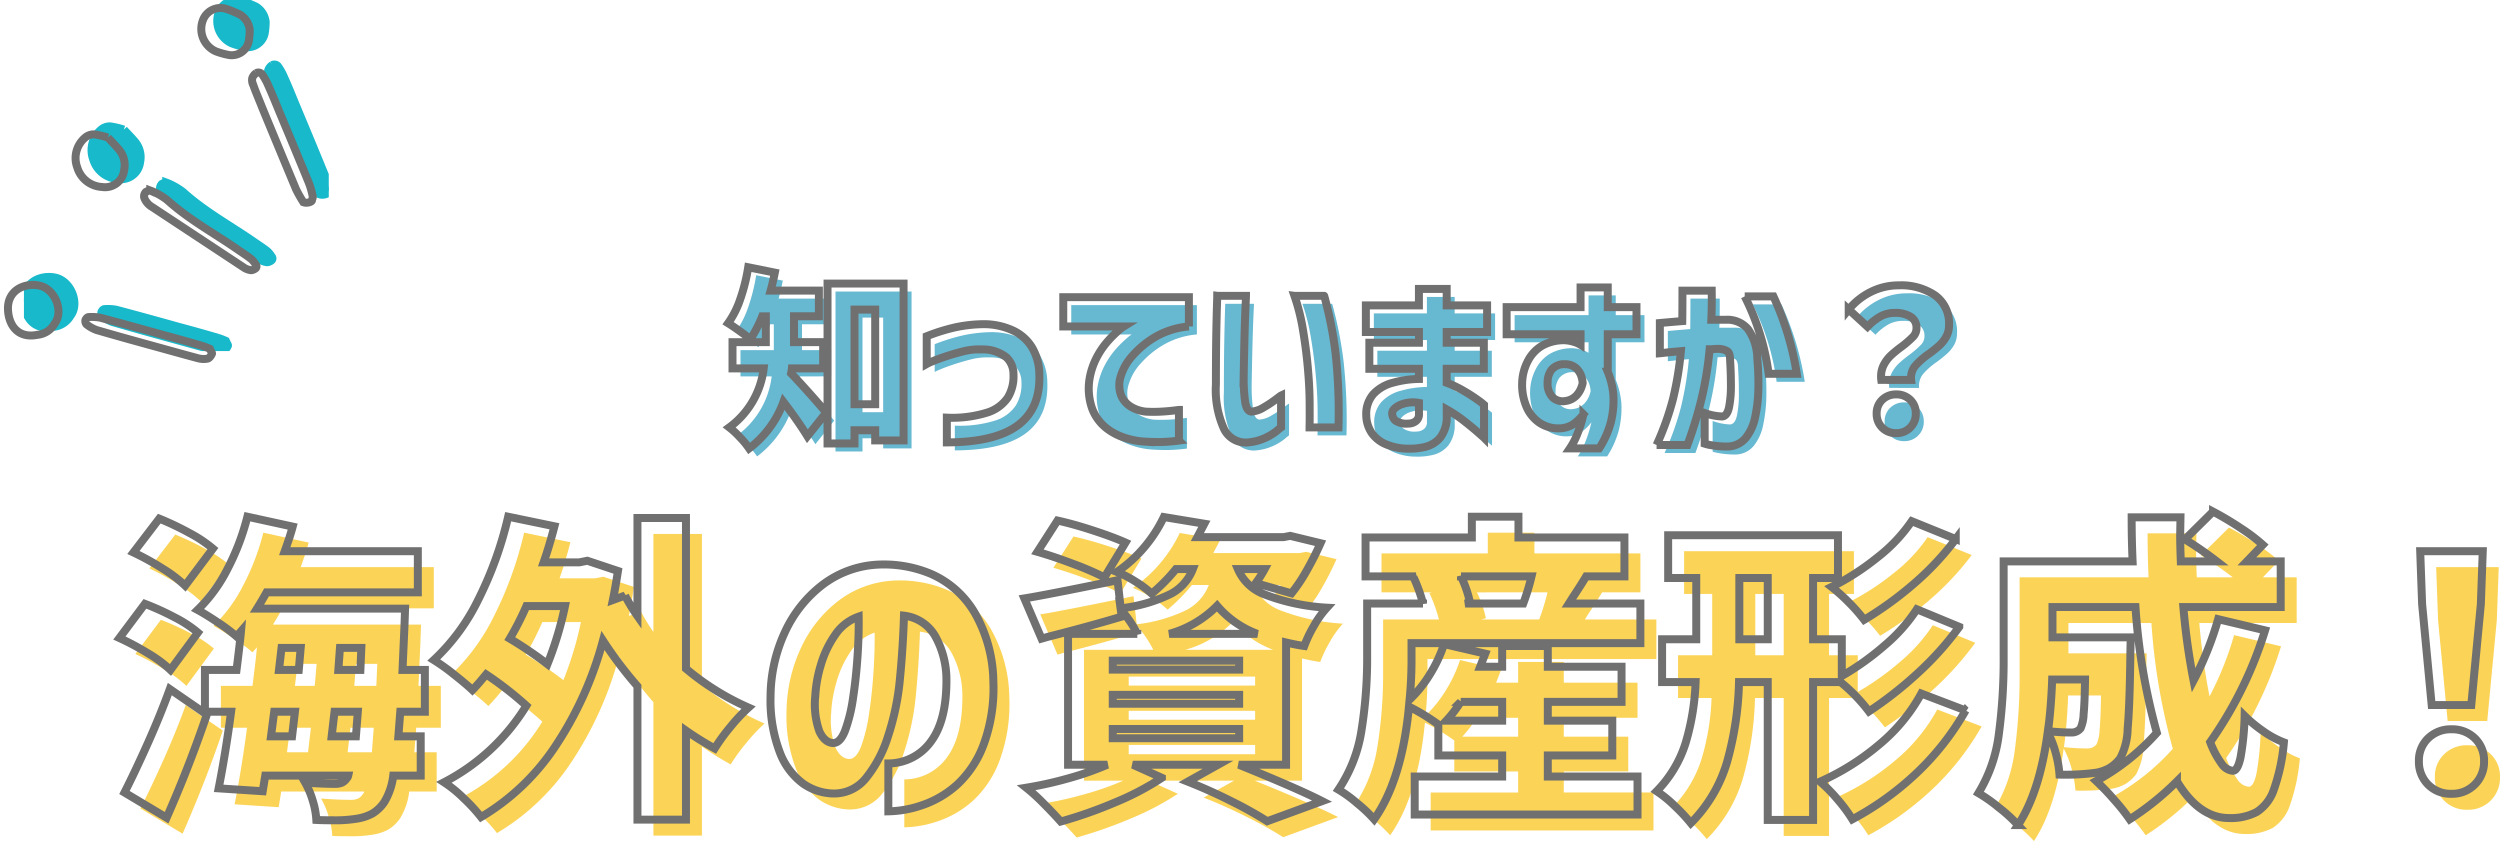 <svg xmlns="http://www.w3.org/2000/svg" xmlns:xlink="http://www.w3.org/1999/xlink" width="313.28" height="105.39" viewBox="0 0 313.28 105.39">
  <defs>
    <clipPath id="clip-path">
      <rect id="長方形_161" data-name="長方形 161" width="38.198" height="43.99" fill="none"/>
    </clipPath>
    <clipPath id="clip-path-2">
      <rect id="長方形_161-2" data-name="長方形 161" width="41.198" height="45.99" transform="translate(-1 -1)" fill="none"/>
    </clipPath>
  </defs>
  <g id="kaigaiTitle" transform="translate(-16 -7628.01)">
    <path id="パス_19759" data-name="パス 19759" d="M8.232-7.824a5.273,5.273,0,0,1-.1.624Q9-6.312,10.488-4.644t2.04,2.364L10.176.672q-1.152-1.872-3-4.3a12.723,12.723,0,0,1-4.3,5.832A10.257,10.257,0,0,0,1.728.816,10.586,10.586,0,0,0,.384-.432,10.736,10.736,0,0,0,4.7-7.824H.792v-3.288H4.968v-3.24H4.512a16.009,16.009,0,0,1-1.488,2.88Q2.568-11.88,1.7-12.5T.24-13.488a11.488,11.488,0,0,0,1.536-3.06A23.167,23.167,0,0,0,2.76-20.5l3.336.672q-.264,1.32-.528,2.256h6.048v3.216H8.5v3.24h3.648v3.288ZM12.7-18.456h9.528V1.2H18.672V-.072H16.08V1.584H12.7ZM16.08-3.336h2.592V-15.192H16.08Zm9.048-5.04v-3.48a24.06,24.06,0,0,1,3.636-1.128,17.84,17.84,0,0,1,3.54-.384,8.765,8.765,0,0,1,3.5.732,5.533,5.533,0,0,1,2.472,2.1A6.712,6.712,0,0,1,39.24-7.1q.168,4.272-2.688,6.4t-8.9,2.148v-3.1a14.736,14.736,0,0,0,4.968-.612,4.863,4.863,0,0,0,2.664-1.9A5.077,5.077,0,0,0,36-7.056a2.89,2.89,0,0,0-.888-2.16A4.743,4.743,0,0,0,32.04-10.2a8.12,8.12,0,0,0-2.292.228q-1.116.276-2.2.636T25.8-8.688A4.822,4.822,0,0,0,25.128-8.376ZM42.24-16.752H57.984v3.672a10.038,10.038,0,0,0-4.116,1.26,11.6,11.6,0,0,0-2.9,2.352,6.693,6.693,0,0,0-1.5,2.556,3.627,3.627,0,0,0,.072,2.6,3.125,3.125,0,0,0,1.4,1.416,4.438,4.438,0,0,0,1.668.492,17.792,17.792,0,0,0,1.848,0q.888-.048,1.572-.132t.708-.084v3.84a20.65,20.65,0,0,1-2.328.18q-1.008.012-2.088-.06A9.578,9.578,0,0,1,49.968.876,7.258,7.258,0,0,1,47.532-.432a5.675,5.675,0,0,1-1.68-2.376,7.53,7.53,0,0,1-.324-3.672,8.977,8.977,0,0,1,.924-2.76,10.291,10.291,0,0,1,1.44-2.076,14.009,14.009,0,0,1,1.332-1.308,3.913,3.913,0,0,1,.6-.456H42.24Zm19.3-.168h3.6q0,.048-.048,1.068t-.1,2.6q-.048,1.584-.084,3.324t-.06,3.2a21.092,21.092,0,0,0,.18,3.072q.18,1.176.78,1.248a3.373,3.373,0,0,0,1.524-.516,14.362,14.362,0,0,0,1.5-.984q.648-.492.7-.516V-.432a5.682,5.682,0,0,0-.516.42A6.833,6.833,0,0,1,67.62.852,6.5,6.5,0,0,1,65.5,1.44,3.023,3.023,0,0,1,62.388-.228a11.924,11.924,0,0,1-1.02-5.6q0-1.536.012-3.42t.048-3.624q.036-1.74.072-2.868T61.536-16.92Zm9.672,0h3.72q.024,0,.5,1.932A51.162,51.162,0,0,1,76.356-9.8a68.367,68.367,0,0,1,.372,9.372H73.1q0-.048.012-.564t0-2.532q-.012-2.016-.228-4.416t-.612-4.74A25.37,25.37,0,0,0,71.208-16.92Zm9.384,9.144V-11.04h6.216v-1.344H80.16V-15.72h6.648v-2.064h3.48v2.064h5.064v3.336H90.288v1.344h4.656v3.264H90.288v1.752a13.186,13.186,0,0,1,2.16,1.032,20.572,20.572,0,0,1,1.8,1.164,7.288,7.288,0,0,1,.72.564V.864q-.024-.024-.72-.636T92.5-1.212a17.4,17.4,0,0,0-2.208-1.476v.744a4.241,4.241,0,0,1-.8,2.772A3.534,3.534,0,0,1,87.66,1.992a8.116,8.116,0,0,1-2.172.24,7.167,7.167,0,0,1-2.64-.48A4.184,4.184,0,0,1,80.94.336a4.049,4.049,0,0,1-.732-2.3,3.792,3.792,0,0,1,.888-2.64,5.078,5.078,0,0,1,2.46-1.428A12.573,12.573,0,0,1,86.808-6.5V-7.776Zm4.9,6.864a1.482,1.482,0,0,0,.888-.276,1.054,1.054,0,0,0,.432-.8V-3.5a4.158,4.158,0,0,0-2.424.276q-.912.468-.936,1a1.254,1.254,0,0,0,.4.936A2.467,2.467,0,0,0,85.488-.912ZM107.064-12.1H97.8V-15.5h9.264v-2.472h3.408V-15.5h3.6V-12.1h-3.6v4.7a9.82,9.82,0,0,1,.7,2.88,11.365,11.365,0,0,1-.336,3.528,11.518,11.518,0,0,1-1.44,3.192H105.72a9.109,9.109,0,0,0,.936-1.8,16.5,16.5,0,0,0,.576-1.7q.192-.72.192-.768A5.85,5.85,0,0,1,106.068-.78a3.36,3.36,0,0,1-1.668.468,4.218,4.218,0,0,1-2.424-.66A4.586,4.586,0,0,1,100.32-2.94,6.948,6.948,0,0,1,99.744-6a6.261,6.261,0,0,1,.72-2.76,4.683,4.683,0,0,1,1.824-1.932,5.618,5.618,0,0,1,2.832-.66,4.719,4.719,0,0,1,1.176.228,3.225,3.225,0,0,1,.768.348Zm.264,6.12L107.3-6.24a3.378,3.378,0,0,0-.192-.744,2.462,2.462,0,0,0-.552-.828,2.1,2.1,0,0,0-1.44-.54,2.081,2.081,0,0,0-1.7.708,2.6,2.6,0,0,0-.48,1.572A2.493,2.493,0,0,0,103.56-4.2a1.85,1.85,0,0,0,1.632.456,2.285,2.285,0,0,0,1.368-.7,3.012,3.012,0,0,0,.612-1.008A4.61,4.61,0,0,0,107.328-5.976ZM117-9.72v-3.792q1.584-.144,2.808-.24.024-1.7.024-3.816H123.5q.024,2.088-.048,3.648h1.824a3.393,3.393,0,0,1,2.772,1.176,6.571,6.571,0,0,1,1.164,3.7,33.88,33.88,0,0,1,.132,3.744,18.263,18.263,0,0,1-.4,3.564A6.037,6.037,0,0,1,127.74.912a3.038,3.038,0,0,1-2.34,1.056,11.548,11.548,0,0,1-2.028-.18,4.906,4.906,0,0,1-.756-.18v-3.84a7.238,7.238,0,0,0,2.208.432q.624-.072.852-1.188a13.711,13.711,0,0,0,.228-2.7q0-1.584-.1-3.12,0-.912-.336-1.164a2.308,2.308,0,0,0-1.2-.3,4.3,4.3,0,0,0-.492.024,4.828,4.828,0,0,1-.54.024,43.9,43.9,0,0,1-1.008,6.192,52.256,52.256,0,0,1-1.776,5.808h-3.864a35.26,35.26,0,0,0,2.04-5.688,40.991,40.991,0,0,0,1.008-6.072q-1.176.1-1.884.18T117-9.72Zm10.632-7.128h3.6a36.563,36.563,0,0,1,2.928,9.7h-3.528A30.093,30.093,0,0,0,127.632-16.848ZM144.744-6.384a2.64,2.64,0,0,1-.024-.408,3.118,3.118,0,0,1,.372-1.536,4.6,4.6,0,0,1,.888-1.152,16.314,16.314,0,0,1,1.356-1.1,12.008,12.008,0,0,0,1.392-1.212,1.531,1.531,0,0,0,.432-1.068,1.607,1.607,0,0,0-.732-1.44,3.572,3.572,0,0,0-1.98-.48,3.717,3.717,0,0,0-1.788.432,6.918,6.918,0,0,0-1.644,1.3l-2.352-2.16a8.516,8.516,0,0,1,2.784-2.208,7.727,7.727,0,0,1,3.5-.816,7.576,7.576,0,0,1,4.548,1.26,4.312,4.312,0,0,1,1.74,3.732,2.907,2.907,0,0,1-.348,1.44,4.279,4.279,0,0,1-.828,1.068,16.45,16.45,0,0,1-1.32,1.068,9.357,9.357,0,0,0-1.752,1.536,2.387,2.387,0,0,0-.5,1.752ZM146.616.288a2.365,2.365,0,0,1-1.764-.7,2.4,2.4,0,0,1-.684-1.752,2.3,2.3,0,0,1,.7-1.728,2.421,2.421,0,0,1,1.752-.672,2.421,2.421,0,0,1,1.752.672,2.3,2.3,0,0,1,.7,1.728,2.376,2.376,0,0,1-.7,1.752A2.376,2.376,0,0,1,146.616.288Z" transform="translate(108 7683)" fill="#67b8d1"/>
    <g id="グループ_457" data-name="グループ 457">
      <g id="グループ_239" data-name="グループ 239" transform="translate(1 760)">
        <path id="パス_19761" data-name="パス 19761" d="M36.16-9.8l-.24,3.08h2.8V-1.8H35.28a8.333,8.333,0,0,1-1.12,3.32,4.875,4.875,0,0,1-1.5,1.44,6.028,6.028,0,0,1-1.94.64,16.567,16.567,0,0,1-3,.2q-1.36,0-2.08-.04a9.765,9.765,0,0,0-.44-2.38,10.565,10.565,0,0,0-.96-2.3q2.12.16,3.76.16a2.152,2.152,0,0,0,.82-.14,1.457,1.457,0,0,0,.62-.54.7.7,0,0,0,.2-.36H19.24L18.92.16,13.4-.2q.88-4.48,1.56-9.6H11.68v-5.24h3.96q.44-3.48.56-4.84l-.56.64a21.553,21.553,0,0,0-2.32-1.74Q11.8-22,10.76-22.56a19.13,19.13,0,0,0,3.72-5.08A29.869,29.869,0,0,0,17-34.24L22.68-33q-.32,1.2-1,3.08H38.36v5.16H19.4q-.6,1.08-1.2,2.04H36.76l-.08,2.28-.24,5.4h2.8V-9.8ZM9.2-25.6a16.792,16.792,0,0,0-2.82-2.14,32.534,32.534,0,0,0-3.66-2.02L5.96-34a35.91,35.91,0,0,1,3.78,1.8,16.4,16.4,0,0,1,2.94,1.96ZM7.36-15.04A15.427,15.427,0,0,0,4.58-17.1,33.411,33.411,0,0,0,.96-19.04l3.2-4.28a33.028,33.028,0,0,1,3.7,1.68,15.159,15.159,0,0,1,2.94,1.92ZM21.28-17.8l-.32,2.76h2.48l.24-2.76Zm9.88,2.76.12-2.76H28.6l-.2,2.76ZM1.6.32q1.32-2.6,2.88-6.08t2.8-6.88l4.64,3.2Q9.72-2.96,6.88,3.48ZM19.96-6.72H22.6l.36-3.08h-2.6Zm7.6,0H30.6l.24-3.08H27.92Zm44.4-8.48a32.36,32.36,0,0,0,7.84,4.88,21.193,21.193,0,0,0-2.24,2.38,24.446,24.446,0,0,0-2,2.74,39.319,39.319,0,0,1-3.6-2.24V3.72H65.88V-13a50.926,50.926,0,0,1-4.32-5.72,44.554,44.554,0,0,1-6.14,13.5A28.84,28.84,0,0,1,46.28,3.4,21.223,21.223,0,0,0,44.1,1.04a15.579,15.579,0,0,0-2.46-2,26.18,26.18,0,0,0,10.32-9.6,43,43,0,0,0-5.04-3.92q-1.12,1.36-1.72,1.96-.8-.76-2.32-1.96a25.4,25.4,0,0,0-2.52-1.8,25.751,25.751,0,0,0,5.6-7.62,46.327,46.327,0,0,0,3.72-10.34l5.8,1.2q-.68,2.6-1.36,4.52H58.6l1-.2,3.84,1.28q-.36,2.28-.64,3.64l1.52-.56a22.751,22.751,0,0,0,1.56,2.56V-34.08h6.08Zm-20-7.84a36.22,36.22,0,0,1-2.08,4.08,47,47,0,0,1,4.72,3.2,43.443,43.443,0,0,0,2.2-7.28ZM90.36-5.88q.92.04,1.54-1.56a19.817,19.817,0,0,0,1-4.1q.38-2.5.56-5.22t.14-4.96a5.872,5.872,0,0,0-2.94,2.28,12.855,12.855,0,0,0-1.8,3.78,16.5,16.5,0,0,0-.7,3.94,10.106,10.106,0,0,0,.52,4.38Q89.32-5.96,90.36-5.88Zm14.24-8.04a11.251,11.251,0,0,0-1.4-5.34,5.206,5.206,0,0,0-3.92-2.58q-.12,3.88-.5,7.84a32.423,32.423,0,0,1-1.5,7.28,15.824,15.824,0,0,1-2.8,5.28A5.119,5.119,0,0,1,90.24.44,6.868,6.868,0,0,1,86.66-.78a8.632,8.632,0,0,1-2.88-3.78,18.267,18.267,0,0,1-1.22-7.16,19.375,19.375,0,0,1,1.8-8.06,15.758,15.758,0,0,1,4.6-5.84,12.487,12.487,0,0,1,6.52-2.58,15.256,15.256,0,0,1,7.22,1.14,11.893,11.893,0,0,1,5.42,4.82,17.73,17.73,0,0,1,2.36,8.68A20.4,20.4,0,0,1,109.3-5.8a13.017,13.017,0,0,1-3.28,5.06,12.531,12.531,0,0,1-4.38,2.62,13.56,13.56,0,0,1-4.32.8v-6a6.612,6.612,0,0,0,5.36-2.78Q104.64-8.76,104.6-13.92ZM141.24-3.16q7.4,3,10.44,4.56L144.8,3.92a48.8,48.8,0,0,0-4.36-2.44q-2.76-1.4-5.6-2.52l3.8-2.12H127.96l3.64,1.64a34.323,34.323,0,0,1-5.86,3.08,55.813,55.813,0,0,1-6.82,2.4q-.96-1.08-2.2-2.32A23.313,23.313,0,0,0,114.6-.28a46.883,46.883,0,0,0,5.44-1.22,37.45,37.45,0,0,0,4.72-1.66h-4.92v-16.4h8.68a13.582,13.582,0,0,0-2.08-3.04l.12.88q-4.16,1.24-9.2,2.52l-.84.24L114.36-24q2.52-.4,10.52-2.04l1.16-.24.4,3.52a19.014,19.014,0,0,0,6.34-1.84,5.967,5.967,0,0,0,2.7-3.08h-2.12a22.151,22.151,0,0,1-3.04,3.08,13.047,13.047,0,0,0-2.04-1.52,13.872,13.872,0,0,0-2.32-1.2,16.9,16.9,0,0,0,3.52-3.2,17.484,17.484,0,0,0,2.36-3.68l5.08.84-.88,1.68h10.8l.84-.16,3.8.92a37.869,37.869,0,0,1-1.74,3.44,20.485,20.485,0,0,1-1.9,2.84l-4.48-1.28a14.672,14.672,0,0,0,1.12-1.76h-3.36a5.84,5.84,0,0,0,3.14,3.1,25.611,25.611,0,0,0,8.02,1.74,11.969,11.969,0,0,0-1.62,2.26,15.89,15.89,0,0,0-1.22,2.54q-.92-.12-2.28-.44V-3.16ZM124.4-26.64a35.478,35.478,0,0,0-3.84-1.66q-2.48-.94-4.56-1.54l2.52-3.92q2,.44,4.5,1.26t4.02,1.5Zm19.16,7.08a12.161,12.161,0,0,1-5.04-3.52,13.461,13.461,0,0,1-6,3.52ZM125.44-16.2v1.12h15.84V-16.2Zm0,4.28v1.12h15.84v-1.12Zm0,4.28v1.16h15.84V-7.64Zm37.44-9.04a52.727,52.727,0,0,1-.24,5.36,15.6,15.6,0,0,0,2.54-3.16,17.54,17.54,0,0,0,1.78-3.8l5.16,1.2-.64,1.64h2.76v-2.6h5.72v2.6h9.24v4.4h-9.24v2.36h8.08v4.36h-8.08v2.64H191.2V3.08H163.28V-1.68h10.96V-4.32h-8V-8.2a26.55,26.55,0,0,0-3.68-2.24q-.88,9.2-4.36,14.12a18.458,18.458,0,0,0-2.14-2.02,15.864,15.864,0,0,0-2.34-1.7,18.2,18.2,0,0,0,2.9-7.48,57.054,57.054,0,0,0,.7-9.2v-6.64h7a19.446,19.446,0,0,0-1.2-3.32l.32-.08h-6.32v-4.88h13.32v-2.6h5.84v2.6h13.28v4.88h-4.8q-.52.88-1.68,2.64l-.48.76h8.96v4.96H162.88Zm6.2-10.08a14.241,14.241,0,0,1,1.12,3.24l-.6.16h7.28a28.163,28.163,0,0,0,1.04-3.4Zm-.04,15.72a14.741,14.741,0,0,1-1.8,2.36h7v-2.36Zm62.04-20.4a35,35,0,0,1-5.2,5.56,44.215,44.215,0,0,1-6.28,4.56,21.534,21.534,0,0,0-1.86-2.12,22.577,22.577,0,0,0-2.22-2,31.427,31.427,0,0,0,5.72-3.68,20.082,20.082,0,0,0,4.32-4.56ZM213.2-13.52V3.76h-5.68V-13.52h-3.6a40.318,40.318,0,0,1-1.5,10.02,18.058,18.058,0,0,1-4.54,7.66A21.11,21.11,0,0,0,195.86,2,14.916,14.916,0,0,0,193.6.16a15.009,15.009,0,0,0,3.62-6.02,30.347,30.347,0,0,0,1.26-7.66h-4.2v-5.36h4.28v-7.68h-3.52v-5.36h21.28v5.36H213.2v7.68h3.6v4.6a33.746,33.746,0,0,0,5.38-3.84,20.863,20.863,0,0,0,4.02-4.52l5.32,2.2a38.645,38.645,0,0,1-5.18,5.78,48.4,48.4,0,0,1-6.14,4.82,21.3,21.3,0,0,0-3.56-3.68Zm-9.24-5.36h3.56v-7.68h-3.56Zm28.36,8.92a33.653,33.653,0,0,1-6.1,7.8,37.193,37.193,0,0,1-8.1,5.84,19.516,19.516,0,0,0-1.82-2.46,19.924,19.924,0,0,0-2.22-2.26A30.9,30.9,0,0,0,221.5-5.7a21.856,21.856,0,0,0,5.26-6.38ZM269.84-20a49.672,49.672,0,0,1-6.88,14,11.241,11.241,0,0,0,1.4,2.66,1.939,1.939,0,0,0,1.44.94q.6,0,.96-1.64a34.182,34.182,0,0,0,.52-5.24,16.979,16.979,0,0,0,2.36,1.94,11.608,11.608,0,0,0,2.56,1.38,23.878,23.878,0,0,1-1.26,5.92,5.383,5.383,0,0,1-2.14,2.8,6.941,6.941,0,0,1-3.48.76q-3.76,0-6.52-4.6a35.351,35.351,0,0,1-5.92,4.76,24.9,24.9,0,0,0-1.96-2.46,30.934,30.934,0,0,0-2.24-2.34,28.25,28.25,0,0,0,7.6-6.04,77.943,77.943,0,0,1-2.68-15.76H243.2v3.8H253l-.04,2.04q-.08,6.56-.34,9.38a8.227,8.227,0,0,1-.94,3.74,4.947,4.947,0,0,1-1.32,1.2,5.39,5.39,0,0,1-1.68.6,29.231,29.231,0,0,1-4.6.24,13.945,13.945,0,0,0-.48-2.72,11.389,11.389,0,0,0-1-2.56q-1,7.48-3.72,11.6a18.854,18.854,0,0,0-2.38-2.18A18.958,18.958,0,0,0,233.92.4,18.6,18.6,0,0,0,236.48-7a69.923,69.923,0,0,0,.6-9.64v-12h16.16q-.12-2.76-.12-5.52h6.12l-.04,2.28q0,1.08.08,3.24h4.52a46.25,46.25,0,0,0-4-2.76l3.52-3.48a39.233,39.233,0,0,1,3.46,2.06,22.848,22.848,0,0,1,2.78,2.1l-2,2.08h4.24v5.72H259.6a85.114,85.114,0,0,0,1.28,9.2,40.181,40.181,0,0,0,3.08-7.68Zm-26.68,6.16q-.12,3.4-.52,6.48,1.6.16,2.88.16a1.419,1.419,0,0,0,1.2-.52,4.766,4.766,0,0,0,.38-1.76q.14-1.4.18-4.36Zm47.56,3.2-1.2-12.64-.24-6.64h7.84l-.24,6.64-1.2,12.64ZM293.2.48a3.942,3.942,0,0,1-2.94-1.16,4,4,0,0,1-1.14-2.92,3.827,3.827,0,0,1,1.16-2.88A4.035,4.035,0,0,1,293.2-7.6a4.035,4.035,0,0,1,2.92,1.12,3.827,3.827,0,0,1,1.16,2.88,3.959,3.959,0,0,1-1.16,2.92A3.959,3.959,0,0,1,293.2.48Z" transform="translate(31 6969)" fill="#fbd356"/>
        <path id="パス_19760" data-name="パス 19760" d="M36.16-9.8l-.24,3.08h2.8V-1.8H35.28a8.333,8.333,0,0,1-1.12,3.32,4.875,4.875,0,0,1-1.5,1.44,6.028,6.028,0,0,1-1.94.64,16.567,16.567,0,0,1-3,.2q-1.36,0-2.08-.04a9.765,9.765,0,0,0-.44-2.38,10.565,10.565,0,0,0-.96-2.3q2.12.16,3.76.16a2.152,2.152,0,0,0,.82-.14,1.457,1.457,0,0,0,.62-.54.7.7,0,0,0,.2-.36H19.24L18.92.16,13.4-.2q.88-4.48,1.56-9.6H11.68v-5.24h3.96q.44-3.48.56-4.84l-.56.64a21.553,21.553,0,0,0-2.32-1.74Q11.8-22,10.76-22.56a19.13,19.13,0,0,0,3.72-5.08A29.869,29.869,0,0,0,17-34.24L22.68-33q-.32,1.2-1,3.08H38.36v5.16H19.4q-.6,1.08-1.2,2.04H36.76l-.08,2.28-.24,5.4h2.8V-9.8ZM9.2-25.6a16.792,16.792,0,0,0-2.82-2.14,32.534,32.534,0,0,0-3.66-2.02L5.96-34a35.91,35.91,0,0,1,3.78,1.8,16.4,16.4,0,0,1,2.94,1.96ZM7.36-15.04A15.427,15.427,0,0,0,4.58-17.1,33.411,33.411,0,0,0,.96-19.04l3.2-4.28a33.028,33.028,0,0,1,3.7,1.68,15.159,15.159,0,0,1,2.94,1.92ZM21.28-17.8l-.32,2.76h2.48l.24-2.76Zm9.88,2.76.12-2.76H28.6l-.2,2.76ZM1.6.32q1.32-2.6,2.88-6.08t2.8-6.88l4.64,3.2Q9.72-2.96,6.88,3.48ZM19.96-6.72H22.6l.36-3.08h-2.6Zm7.6,0H30.6l.24-3.08H27.92Zm44.4-8.48a32.36,32.36,0,0,0,7.84,4.88,21.193,21.193,0,0,0-2.24,2.38,24.446,24.446,0,0,0-2,2.74,39.319,39.319,0,0,1-3.6-2.24V3.72H65.88V-13a50.926,50.926,0,0,1-4.32-5.72,44.554,44.554,0,0,1-6.14,13.5A28.84,28.84,0,0,1,46.28,3.4,21.223,21.223,0,0,0,44.1,1.04a15.579,15.579,0,0,0-2.46-2,26.18,26.18,0,0,0,10.32-9.6,43,43,0,0,0-5.04-3.92q-1.12,1.36-1.72,1.96-.8-.76-2.32-1.96a25.4,25.4,0,0,0-2.52-1.8,25.751,25.751,0,0,0,5.6-7.62,46.327,46.327,0,0,0,3.72-10.34l5.8,1.2q-.68,2.6-1.36,4.52H58.6l1-.2,3.84,1.28q-.36,2.28-.64,3.64l1.52-.56a22.751,22.751,0,0,0,1.56,2.56V-34.08h6.08Zm-20-7.84a36.22,36.22,0,0,1-2.08,4.08,47,47,0,0,1,4.72,3.2,43.443,43.443,0,0,0,2.2-7.28ZM90.36-5.88q.92.04,1.54-1.56a19.817,19.817,0,0,0,1-4.1q.38-2.5.56-5.22t.14-4.96a5.872,5.872,0,0,0-2.94,2.28,12.855,12.855,0,0,0-1.8,3.78,16.5,16.5,0,0,0-.7,3.94,10.106,10.106,0,0,0,.52,4.38Q89.32-5.96,90.36-5.88Zm14.24-8.04a11.251,11.251,0,0,0-1.4-5.34,5.206,5.206,0,0,0-3.92-2.58q-.12,3.88-.5,7.84a32.423,32.423,0,0,1-1.5,7.28,15.824,15.824,0,0,1-2.8,5.28A5.119,5.119,0,0,1,90.24.44,6.868,6.868,0,0,1,86.66-.78a8.632,8.632,0,0,1-2.88-3.78,18.267,18.267,0,0,1-1.22-7.16,19.375,19.375,0,0,1,1.8-8.06,15.758,15.758,0,0,1,4.6-5.84,12.487,12.487,0,0,1,6.52-2.58,15.256,15.256,0,0,1,7.22,1.14,11.893,11.893,0,0,1,5.42,4.82,17.73,17.73,0,0,1,2.36,8.68A20.4,20.4,0,0,1,109.3-5.8a13.017,13.017,0,0,1-3.28,5.06,12.531,12.531,0,0,1-4.38,2.62,13.56,13.56,0,0,1-4.32.8v-6a6.612,6.612,0,0,0,5.36-2.78Q104.64-8.76,104.6-13.92ZM141.24-3.16q7.4,3,10.44,4.56L144.8,3.92a48.8,48.8,0,0,0-4.36-2.44q-2.76-1.4-5.6-2.52l3.8-2.12H127.96l3.64,1.64a34.323,34.323,0,0,1-5.86,3.08,55.813,55.813,0,0,1-6.82,2.4q-.96-1.08-2.2-2.32A23.313,23.313,0,0,0,114.6-.28a46.883,46.883,0,0,0,5.44-1.22,37.45,37.45,0,0,0,4.72-1.66h-4.92v-16.4h8.68a13.582,13.582,0,0,0-2.08-3.04l.12.88q-4.16,1.24-9.2,2.52l-.84.24L114.36-24q2.52-.4,10.52-2.04l1.16-.24.4,3.52a19.014,19.014,0,0,0,6.34-1.84,5.967,5.967,0,0,0,2.7-3.08h-2.12a22.151,22.151,0,0,1-3.04,3.08,13.047,13.047,0,0,0-2.04-1.52,13.872,13.872,0,0,0-2.32-1.2,16.9,16.9,0,0,0,3.52-3.2,17.484,17.484,0,0,0,2.36-3.68l5.08.84-.88,1.68h10.8l.84-.16,3.8.92a37.869,37.869,0,0,1-1.74,3.44,20.485,20.485,0,0,1-1.9,2.84l-4.48-1.28a14.672,14.672,0,0,0,1.12-1.76h-3.36a5.84,5.84,0,0,0,3.14,3.1,25.611,25.611,0,0,0,8.02,1.74,11.969,11.969,0,0,0-1.62,2.26,15.89,15.89,0,0,0-1.22,2.54q-.92-.12-2.28-.44V-3.16ZM124.4-26.64a35.478,35.478,0,0,0-3.84-1.66q-2.48-.94-4.56-1.54l2.52-3.92q2,.44,4.5,1.26t4.02,1.5Zm19.16,7.08a12.161,12.161,0,0,1-5.04-3.52,13.461,13.461,0,0,1-6,3.52ZM125.44-16.2v1.12h15.84V-16.2Zm0,4.28v1.12h15.84v-1.12Zm0,4.28v1.16h15.84V-7.64Zm37.44-9.04a52.727,52.727,0,0,1-.24,5.36,15.6,15.6,0,0,0,2.54-3.16,17.54,17.54,0,0,0,1.78-3.8l5.16,1.2-.64,1.64h2.76v-2.6h5.72v2.6h9.24v4.4h-9.24v2.36h8.08v4.36h-8.08v2.64H191.2V3.08H163.28V-1.68h10.96V-4.32h-8V-8.2a26.55,26.55,0,0,0-3.68-2.24q-.88,9.2-4.36,14.12a18.458,18.458,0,0,0-2.14-2.02,15.864,15.864,0,0,0-2.34-1.7,18.2,18.2,0,0,0,2.9-7.48,57.054,57.054,0,0,0,.7-9.2v-6.64h7a19.446,19.446,0,0,0-1.2-3.32l.32-.08h-6.32v-4.88h13.32v-2.6h5.84v2.6h13.28v4.88h-4.8q-.52.88-1.68,2.64l-.48.76h8.96v4.96H162.88Zm6.2-10.08a14.241,14.241,0,0,1,1.12,3.24l-.6.16h7.28a28.163,28.163,0,0,0,1.04-3.4Zm-.04,15.72a14.741,14.741,0,0,1-1.8,2.36h7v-2.36Zm62.04-20.4a35,35,0,0,1-5.2,5.56,44.215,44.215,0,0,1-6.28,4.56,21.534,21.534,0,0,0-1.86-2.12,22.577,22.577,0,0,0-2.22-2,31.427,31.427,0,0,0,5.72-3.68,20.082,20.082,0,0,0,4.32-4.56ZM213.2-13.52V3.76h-5.68V-13.52h-3.6a40.318,40.318,0,0,1-1.5,10.02,18.058,18.058,0,0,1-4.54,7.66A21.11,21.11,0,0,0,195.86,2,14.916,14.916,0,0,0,193.6.16a15.009,15.009,0,0,0,3.62-6.02,30.347,30.347,0,0,0,1.26-7.66h-4.2v-5.36h4.28v-7.68h-3.52v-5.36h21.28v5.36H213.2v7.68h3.6v4.6a33.746,33.746,0,0,0,5.38-3.84,20.863,20.863,0,0,0,4.02-4.52l5.32,2.2a38.645,38.645,0,0,1-5.18,5.78,48.4,48.4,0,0,1-6.14,4.82,21.3,21.3,0,0,0-3.56-3.68Zm-9.24-5.36h3.56v-7.68h-3.56Zm28.36,8.92a33.653,33.653,0,0,1-6.1,7.8,37.193,37.193,0,0,1-8.1,5.84,19.516,19.516,0,0,0-1.82-2.46,19.924,19.924,0,0,0-2.22-2.26A30.9,30.9,0,0,0,221.5-5.7a21.856,21.856,0,0,0,5.26-6.38ZM269.84-20a49.672,49.672,0,0,1-6.88,14,11.241,11.241,0,0,0,1.4,2.66,1.939,1.939,0,0,0,1.44.94q.6,0,.96-1.64a34.182,34.182,0,0,0,.52-5.24,16.979,16.979,0,0,0,2.36,1.94,11.608,11.608,0,0,0,2.56,1.38,23.878,23.878,0,0,1-1.26,5.92,5.383,5.383,0,0,1-2.14,2.8,6.941,6.941,0,0,1-3.48.76q-3.76,0-6.52-4.6a35.351,35.351,0,0,1-5.92,4.76,24.9,24.9,0,0,0-1.96-2.46,30.934,30.934,0,0,0-2.24-2.34,28.25,28.25,0,0,0,7.6-6.04,77.943,77.943,0,0,1-2.68-15.76H243.2v3.8H253l-.04,2.04q-.08,6.56-.34,9.38a8.227,8.227,0,0,1-.94,3.74,4.947,4.947,0,0,1-1.32,1.2,5.39,5.39,0,0,1-1.68.6,29.231,29.231,0,0,1-4.6.24,13.945,13.945,0,0,0-.48-2.72,11.389,11.389,0,0,0-1-2.56q-1,7.48-3.72,11.6a18.854,18.854,0,0,0-2.38-2.18A18.958,18.958,0,0,0,233.92.4,18.6,18.6,0,0,0,236.48-7a69.923,69.923,0,0,0,.6-9.64v-12h16.16q-.12-2.76-.12-5.52h6.12l-.04,2.28q0,1.08.08,3.24h4.52a46.25,46.25,0,0,0-4-2.76l3.52-3.48a39.233,39.233,0,0,1,3.46,2.06,22.848,22.848,0,0,1,2.78,2.1l-2,2.08h4.24v5.72H259.6a85.114,85.114,0,0,0,1.28,9.2,40.181,40.181,0,0,0,3.08-7.68Zm-26.68,6.16q-.12,3.4-.52,6.48,1.6.16,2.88.16a1.419,1.419,0,0,0,1.2-.52,4.766,4.766,0,0,0,.38-1.76q.14-1.4.18-4.36Zm47.56,3.2-1.2-12.64-.24-6.64h7.84l-.24,6.64-1.2,12.64ZM293.2.48a3.942,3.942,0,0,1-2.94-1.16,4,4,0,0,1-1.14-2.92,3.827,3.827,0,0,1,1.16-2.88A4.035,4.035,0,0,1,293.2-7.6a4.035,4.035,0,0,1,2.92,1.12,3.827,3.827,0,0,1,1.16,2.88,3.959,3.959,0,0,1-1.16,2.92A3.959,3.959,0,0,1,293.2.48Z" transform="translate(29 6967)" fill="none" stroke="#707070" stroke-width="1"/>
      </g>
      <path id="パス_19758" data-name="パス 19758" d="M8.232-7.824a5.273,5.273,0,0,1-.1.624Q9-6.312,10.488-4.644t2.04,2.364L10.176.672q-1.152-1.872-3-4.3a12.723,12.723,0,0,1-4.3,5.832A10.257,10.257,0,0,0,1.728.816,10.586,10.586,0,0,0,.384-.432,10.736,10.736,0,0,0,4.7-7.824H.792v-3.288H4.968v-3.24H4.512a16.009,16.009,0,0,1-1.488,2.88Q2.568-11.88,1.7-12.5T.24-13.488a11.488,11.488,0,0,0,1.536-3.06A23.167,23.167,0,0,0,2.76-20.5l3.336.672q-.264,1.32-.528,2.256h6.048v3.216H8.5v3.24h3.648v3.288ZM12.7-18.456h9.528V1.2H18.672V-.072H16.08V1.584H12.7ZM16.08-3.336h2.592V-15.192H16.08Zm9.048-5.04v-3.48a24.06,24.06,0,0,1,3.636-1.128,17.84,17.84,0,0,1,3.54-.384,8.765,8.765,0,0,1,3.5.732,5.533,5.533,0,0,1,2.472,2.1A6.712,6.712,0,0,1,39.24-7.1q.168,4.272-2.688,6.4t-8.9,2.148v-3.1a14.736,14.736,0,0,0,4.968-.612,4.863,4.863,0,0,0,2.664-1.9A5.077,5.077,0,0,0,36-7.056a2.89,2.89,0,0,0-.888-2.16A4.743,4.743,0,0,0,32.04-10.2a8.12,8.12,0,0,0-2.292.228q-1.116.276-2.2.636T25.8-8.688A4.822,4.822,0,0,0,25.128-8.376ZM42.24-16.752H57.984v3.672a10.038,10.038,0,0,0-4.116,1.26,11.6,11.6,0,0,0-2.9,2.352,6.693,6.693,0,0,0-1.5,2.556,3.627,3.627,0,0,0,.072,2.6,3.125,3.125,0,0,0,1.4,1.416,4.438,4.438,0,0,0,1.668.492,17.792,17.792,0,0,0,1.848,0q.888-.048,1.572-.132t.708-.084v3.84a20.65,20.65,0,0,1-2.328.18q-1.008.012-2.088-.06A9.578,9.578,0,0,1,49.968.876,7.258,7.258,0,0,1,47.532-.432a5.675,5.675,0,0,1-1.68-2.376,7.53,7.53,0,0,1-.324-3.672,8.977,8.977,0,0,1,.924-2.76,10.291,10.291,0,0,1,1.44-2.076,14.009,14.009,0,0,1,1.332-1.308,3.913,3.913,0,0,1,.6-.456H42.24Zm19.3-.168h3.6q0,.048-.048,1.068t-.1,2.6q-.048,1.584-.084,3.324t-.06,3.2a21.092,21.092,0,0,0,.18,3.072q.18,1.176.78,1.248a3.373,3.373,0,0,0,1.524-.516,14.362,14.362,0,0,0,1.5-.984q.648-.492.7-.516V-.432a5.682,5.682,0,0,0-.516.42A6.833,6.833,0,0,1,67.62.852,6.5,6.5,0,0,1,65.5,1.44,3.023,3.023,0,0,1,62.388-.228a11.924,11.924,0,0,1-1.02-5.6q0-1.536.012-3.42t.048-3.624q.036-1.74.072-2.868T61.536-16.92Zm9.672,0h3.72q.024,0,.5,1.932A51.162,51.162,0,0,1,76.356-9.8a68.367,68.367,0,0,1,.372,9.372H73.1q0-.048.012-.564t0-2.532q-.012-2.016-.228-4.416t-.612-4.74A25.37,25.37,0,0,0,71.208-16.92Zm9.384,9.144V-11.04h6.216v-1.344H80.16V-15.72h6.648v-2.064h3.48v2.064h5.064v3.336H90.288v1.344h4.656v3.264H90.288v1.752a13.186,13.186,0,0,1,2.16,1.032,20.572,20.572,0,0,1,1.8,1.164,7.288,7.288,0,0,1,.72.564V.864q-.024-.024-.72-.636T92.5-1.212a17.4,17.4,0,0,0-2.208-1.476v.744a4.241,4.241,0,0,1-.8,2.772A3.534,3.534,0,0,1,87.66,1.992a8.116,8.116,0,0,1-2.172.24,7.167,7.167,0,0,1-2.64-.48A4.184,4.184,0,0,1,80.94.336a4.049,4.049,0,0,1-.732-2.3,3.792,3.792,0,0,1,.888-2.64,5.078,5.078,0,0,1,2.46-1.428A12.573,12.573,0,0,1,86.808-6.5V-7.776Zm4.9,6.864a1.482,1.482,0,0,0,.888-.276,1.054,1.054,0,0,0,.432-.8V-3.5a4.158,4.158,0,0,0-2.424.276q-.912.468-.936,1a1.254,1.254,0,0,0,.4.936A2.467,2.467,0,0,0,85.488-.912ZM107.064-12.1H97.8V-15.5h9.264v-2.472h3.408V-15.5h3.6V-12.1h-3.6v4.7a9.82,9.82,0,0,1,.7,2.88,11.365,11.365,0,0,1-.336,3.528,11.518,11.518,0,0,1-1.44,3.192H105.72a9.109,9.109,0,0,0,.936-1.8,16.5,16.5,0,0,0,.576-1.7q.192-.72.192-.768A5.85,5.85,0,0,1,106.068-.78a3.36,3.36,0,0,1-1.668.468,4.218,4.218,0,0,1-2.424-.66A4.586,4.586,0,0,1,100.32-2.94,6.948,6.948,0,0,1,99.744-6a6.261,6.261,0,0,1,.72-2.76,4.683,4.683,0,0,1,1.824-1.932,5.618,5.618,0,0,1,2.832-.66,4.719,4.719,0,0,1,1.176.228,3.225,3.225,0,0,1,.768.348Zm.264,6.12L107.3-6.24a3.378,3.378,0,0,0-.192-.744,2.462,2.462,0,0,0-.552-.828,2.1,2.1,0,0,0-1.44-.54,2.081,2.081,0,0,0-1.7.708,2.6,2.6,0,0,0-.48,1.572A2.493,2.493,0,0,0,103.56-4.2a1.85,1.85,0,0,0,1.632.456,2.285,2.285,0,0,0,1.368-.7,3.012,3.012,0,0,0,.612-1.008A4.61,4.61,0,0,0,107.328-5.976ZM117-9.72v-3.792q1.584-.144,2.808-.24.024-1.7.024-3.816H123.5q.024,2.088-.048,3.648h1.824a3.393,3.393,0,0,1,2.772,1.176,6.571,6.571,0,0,1,1.164,3.7,33.88,33.88,0,0,1,.132,3.744,18.263,18.263,0,0,1-.4,3.564A6.037,6.037,0,0,1,127.74.912a3.038,3.038,0,0,1-2.34,1.056,11.548,11.548,0,0,1-2.028-.18,4.906,4.906,0,0,1-.756-.18v-3.84a7.238,7.238,0,0,0,2.208.432q.624-.072.852-1.188a13.711,13.711,0,0,0,.228-2.7q0-1.584-.1-3.12,0-.912-.336-1.164a2.308,2.308,0,0,0-1.2-.3,4.3,4.3,0,0,0-.492.024,4.828,4.828,0,0,1-.54.024,43.9,43.9,0,0,1-1.008,6.192,52.256,52.256,0,0,1-1.776,5.808h-3.864a35.26,35.26,0,0,0,2.04-5.688,40.991,40.991,0,0,0,1.008-6.072q-1.176.1-1.884.18T117-9.72Zm10.632-7.128h3.6a36.563,36.563,0,0,1,2.928,9.7h-3.528A30.093,30.093,0,0,0,127.632-16.848ZM144.744-6.384a2.64,2.64,0,0,1-.024-.408,3.118,3.118,0,0,1,.372-1.536,4.6,4.6,0,0,1,.888-1.152,16.314,16.314,0,0,1,1.356-1.1,12.008,12.008,0,0,0,1.392-1.212,1.531,1.531,0,0,0,.432-1.068,1.607,1.607,0,0,0-.732-1.44,3.572,3.572,0,0,0-1.98-.48,3.717,3.717,0,0,0-1.788.432,6.918,6.918,0,0,0-1.644,1.3l-2.352-2.16a8.516,8.516,0,0,1,2.784-2.208,7.727,7.727,0,0,1,3.5-.816,7.576,7.576,0,0,1,4.548,1.26,4.312,4.312,0,0,1,1.74,3.732,2.907,2.907,0,0,1-.348,1.44,4.279,4.279,0,0,1-.828,1.068,16.45,16.45,0,0,1-1.32,1.068,9.357,9.357,0,0,0-1.752,1.536,2.387,2.387,0,0,0-.5,1.752ZM146.616.288a2.365,2.365,0,0,1-1.764-.7,2.4,2.4,0,0,1-.684-1.752,2.3,2.3,0,0,1,.7-1.728,2.421,2.421,0,0,1,1.752-.672,2.421,2.421,0,0,1,1.752.672,2.3,2.3,0,0,1,.7,1.728,2.376,2.376,0,0,1-.7,1.752A2.376,2.376,0,0,1,146.616.288Z" transform="translate(107 7682)" fill="none" stroke="#707070" stroke-width="1"/>
      <g id="グループ_238" data-name="グループ 238" transform="translate(-30.462 758)">
        <g id="グループ_233" data-name="グループ 233" transform="translate(49.462 6870.01)">
          <g id="グループ_232" data-name="グループ 232" transform="translate(0 0)" clip-path="url(#clip-path)">
            <path id="パス_144" data-name="パス 144" d="M18.547.349c.36.143.727.313,1.043.449A2.571,2.571,0,0,1,20.858,2.76a8.872,8.872,0,0,1-.133,1.468A2.185,2.185,0,0,1,18.285,5.9a9.682,9.682,0,0,1-1.7-.475A3.071,3.071,0,0,1,15.033,1.43,2.348,2.348,0,0,1,17.708.059a6.832,6.832,0,0,1,.839.29" transform="translate(9.436 -0.001)" fill="#17b9ca" stroke="#17b9ca" stroke-width="1"/>
            <path id="パス_145" data-name="パス 145" d="M19.2,5.009a.585.585,0,0,1,.783.229A6.966,6.966,0,0,1,20.7,6.547c.5,1.1.942,2.2,1.4,3.319,1.238,2.947,2.467,5.91,3.677,8.864a9.388,9.388,0,0,1,.495,1.715c.062.161-.07.36-.1.555-.121.256-.952.354-1.1.138a15.2,15.2,0,0,1-.881-1.564c-1.419-3.4-2.842-6.829-4.249-10.246-.364-.935-.768-1.846-1.1-2.788a1.418,1.418,0,0,1-.149-.863,1.238,1.238,0,0,1,.513-.667" transform="translate(11.909 3.148)" fill="#17b9ca" stroke="#17b9ca" stroke-width="1"/>
            <path id="パス_146" data-name="パス 146" d="M9.22,10.068c.5.545.991,1.037,1.432,1.566a3,3,0,0,1,.6,2.531,2.406,2.406,0,0,1-2.772,2.1,3.438,3.438,0,0,1-3.1-2.451,3.348,3.348,0,0,1,1.029-3.772,1.648,1.648,0,0,1,1.107-.37,10.6,10.6,0,0,1,1.7.4" transform="translate(3.302 6.166)" fill="#17b9ca" stroke="#17b9ca" stroke-width="1"/>
            <path id="パス_147" data-name="パス 147" d="M12.338,14.513a9.449,9.449,0,0,1,.934.616c2.693,2.447,5.887,4.172,8.844,6.22.573.4,1.168.77,1.718,1.206a2.947,2.947,0,0,1,.557.678.33.33,0,0,1-.064.532.931.931,0,0,1-.509.19,2.118,2.118,0,0,1-.837-.288L11.426,16.041a2.269,2.269,0,0,1-.975-1.1.76.76,0,0,1,.195-.8c.172-.077.414-.228.542-.169a7.23,7.23,0,0,1,1.15.544" transform="translate(6.645 8.904)" fill="#17b9ca" stroke="#17b9ca" stroke-width="1"/>
            <path id="パス_148" data-name="パス 148" d="M20.492,27.235a9.72,9.72,0,0,1,1.032.393c.118.293.308.514.259.626-.121.256-.331.572-.568.606a2.648,2.648,0,0,1-1.165-.049c-1.446-.382-2.9-.79-4.338-1.188-2.8-.768-5.592-1.536-8.384-2.349a4.447,4.447,0,0,1-1.271-.719.624.624,0,0,1-.124-.537c.054-.156.242-.367.387-.367a5.8,5.8,0,0,1,1.456.075c2.608.691,5.22,1.41,7.807,2.136q2.469.661,4.909,1.373" transform="translate(3.777 15.084)" fill="#17b9ca" stroke="#17b9ca" stroke-width="1"/>
            <path id="パス_149" data-name="パス 149" d="M3.877,21.258c2.057.4,3.14,3.292,1.962,4.79a2.781,2.781,0,0,1-2.166,1.394C1.222,27.93.061,26.206,0,24.229-.07,21.908,1.987,20.9,3.877,21.258" transform="translate(0 13.518)" fill="#17b9ca" stroke="#17b9ca" stroke-width="1"/>
          </g>
        </g>
        <g id="グループ_234" data-name="グループ 234" transform="translate(47.462 6871.01)">
          <g id="グループ_232-2" data-name="グループ 232" transform="translate(0 0)" clip-path="url(#clip-path-2)">
            <path id="パス_144-2" data-name="パス 144" d="M18.547.349c.36.143.727.313,1.043.449A2.571,2.571,0,0,1,20.858,2.76a8.872,8.872,0,0,1-.133,1.468A2.185,2.185,0,0,1,18.285,5.9a9.682,9.682,0,0,1-1.7-.475A3.071,3.071,0,0,1,15.033,1.43,2.348,2.348,0,0,1,17.708.059a6.832,6.832,0,0,1,.839.29" transform="translate(9.436 -0.001)" fill="none" stroke="#707070" stroke-width="1"/>
            <path id="パス_145-2" data-name="パス 145" d="M19.2,5.009a.585.585,0,0,1,.783.229A6.966,6.966,0,0,1,20.7,6.547c.5,1.1.942,2.2,1.4,3.319,1.238,2.947,2.467,5.91,3.677,8.864a9.388,9.388,0,0,1,.495,1.715c.062.161-.07.36-.1.555-.121.256-.952.354-1.1.138a15.2,15.2,0,0,1-.881-1.564c-1.419-3.4-2.842-6.829-4.249-10.246-.364-.935-.768-1.846-1.1-2.788a1.418,1.418,0,0,1-.149-.863,1.238,1.238,0,0,1,.513-.667" transform="translate(11.909 3.148)" fill="none" stroke="#707070" stroke-width="1"/>
            <path id="パス_146-2" data-name="パス 146" d="M9.22,10.068c.5.545.991,1.037,1.432,1.566a3,3,0,0,1,.6,2.531,2.406,2.406,0,0,1-2.772,2.1,3.438,3.438,0,0,1-3.1-2.451,3.348,3.348,0,0,1,1.029-3.772,1.648,1.648,0,0,1,1.107-.37,10.6,10.6,0,0,1,1.7.4" transform="translate(3.302 6.166)" fill="none" stroke="#707070" stroke-width="1"/>
            <path id="パス_147-2" data-name="パス 147" d="M12.338,14.513a9.449,9.449,0,0,1,.934.616c2.693,2.447,5.887,4.172,8.844,6.22.573.4,1.168.77,1.718,1.206a2.947,2.947,0,0,1,.557.678.33.33,0,0,1-.064.532.931.931,0,0,1-.509.19,2.118,2.118,0,0,1-.837-.288L11.426,16.041a2.269,2.269,0,0,1-.975-1.1.76.76,0,0,1,.195-.8c.172-.077.414-.228.542-.169a7.23,7.23,0,0,1,1.15.544" transform="translate(6.645 8.904)" fill="none" stroke="#707070" stroke-width="1"/>
            <path id="パス_148-2" data-name="パス 148" d="M20.492,27.235a9.72,9.72,0,0,1,1.032.393c.118.293.308.514.259.626-.121.256-.331.572-.568.606a2.648,2.648,0,0,1-1.165-.049c-1.446-.382-2.9-.79-4.338-1.188-2.8-.768-5.592-1.536-8.384-2.349a4.447,4.447,0,0,1-1.271-.719.624.624,0,0,1-.124-.537c.054-.156.242-.367.387-.367a5.8,5.8,0,0,1,1.456.075c2.608.691,5.22,1.41,7.807,2.136q2.469.661,4.909,1.373" transform="translate(3.777 15.084)" fill="none" stroke="#707070" stroke-width="1"/>
            <path id="パス_149-2" data-name="パス 149" d="M3.877,21.258c2.057.4,3.14,3.292,1.962,4.79a2.781,2.781,0,0,1-2.166,1.394C1.222,27.93.061,26.206,0,24.229-.07,21.908,1.987,20.9,3.877,21.258" transform="translate(0 13.518)" fill="none" stroke="#707070" stroke-width="1"/>
          </g>
        </g>
      </g>
    </g>
  </g>
</svg>
